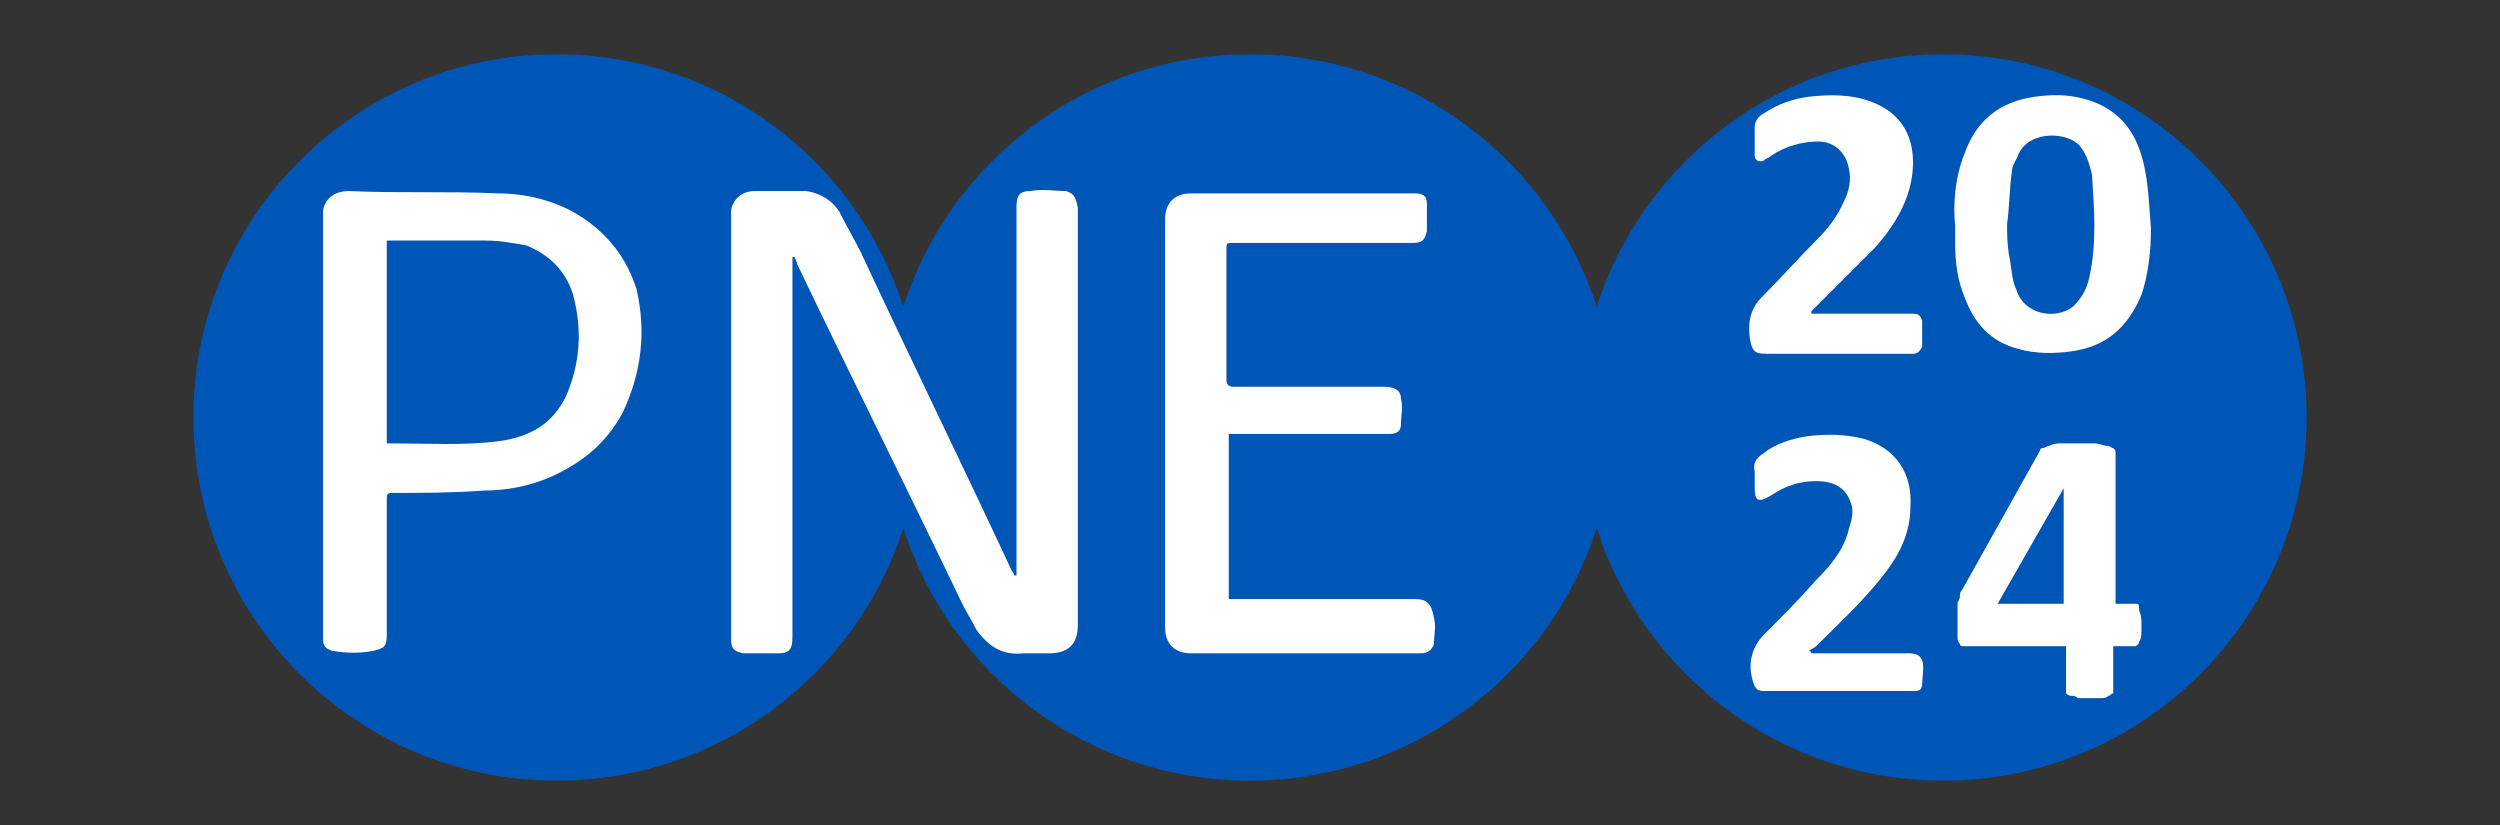 <?xml version="1.0" encoding="UTF-8"?> <svg xmlns="http://www.w3.org/2000/svg" xmlns:xlink="http://www.w3.org/1999/xlink" version="1.1" id="Livello_1" x="0px" y="0px" viewBox="0 0 106 35" style="enable-background:new 0 0 106 35;" xml:space="preserve"><rect x="0" y="0" width="106" height="35" fill="#333333" stroke="none"/> <g> <path style="fill:#0056B6;" d="M82.4,2.3c-6.9,0-12.7,4.5-14.7,10.7C65.7,6.8,59.9,2.3,53,2.3c-6.9,0-12.7,4.5-14.7,10.7 c-2-6.2-7.8-10.7-14.7-10.7c-8.5,0-15.4,6.9-15.4,15.4s6.9,15.4,15.4,15.4c6.9,0,12.7-4.5,14.7-10.7c2,6.2,7.8,10.7,14.7,10.7 c6.9,0,12.7-4.5,14.7-10.7c2,6.2,7.8,10.7,14.7,10.7c8.5,0,15.4-6.9,15.4-15.4S90.9,2.3,82.4,2.3z"></path> <g> <path style="fill:#FFFFFF;" d="M45.2,8.1c-0.5,0-1-0.1-1.5,0c-0.5,0-0.6,0.2-0.6,0.7c0,5.1,0,10.2,0,15.2c0,0.1,0,0.2,0,0.4 c0,0,0,0-0.1,0c0-0.1-0.1-0.2-0.1-0.2c-2.1-4.5-4.3-9-6.4-13.5c-0.3-0.6-0.6-1.1-0.9-1.7c-0.3-0.5-0.8-0.8-1.4-0.9 c-0.7,0-1.5,0-2.2,0c-0.5,0-0.9,0.3-1,0.8c0,0.2,0,0.3,0,0.5c0,5.9,0,11.8,0,17.7c0,0.4,0.1,0.5,0.5,0.6c0.5,0,1,0,1.5,0 s0.6-0.2,0.6-0.7c0-5.3,0-10.5,0-15.8c0-0.1,0-0.2,0-0.3c0,0,0,0,0.1,0c0,0.1,0.1,0.2,0.1,0.3c2.3,4.8,4.7,9.6,7,14.4 c0.2,0.4,0.4,0.7,0.6,1.1c0.5,0.7,1.1,1.1,2,1c0.4,0,0.8,0,1.1,0c0.8,0,1.2-0.4,1.2-1.2c0-5.9,0-11.8,0-17.7 C45.6,8.3,45.5,8.2,45.2,8.1z"></path> <path style="fill:#FFFFFF;" d="M24.5,9.1c-1-0.6-2.2-0.9-3.4-0.9c-2.1-0.1-4.2,0-6.3-0.1c-0.6,0-1,0.3-1.1,0.8c0,0.1,0,0.3,0,0.4 c0,2.9,0,5.8,0,8.8s0,6,0,9c0,0.3,0.1,0.4,0.4,0.5c0.6,0.1,1.2,0.1,1.7,0s0.6-0.2,0.6-0.7c0-1.9,0-3.8,0-5.7c0-0.2,0-0.3,0.2-0.3 c1.3,0,2.6,0,3.9-0.1c1,0,2-0.2,2.9-0.6c1.3-0.6,2.3-1.4,3-2.7c0.8-1.7,1-3.4,0.6-5.2C26.6,11,25.8,9.9,24.5,9.1z M24,16.8 c-0.6,1.2-1.5,1.7-2.8,1.9c-1.5,0.2-3.1,0.1-4.6,0.1c-0.1,0-0.1,0-0.2,0c0-2.9,0-5.8,0-8.6c0,0,0,0,0.1,0c1.4,0,2.7,0,4.1,0 c0.6,0,1.1,0.1,1.7,0.2c1,0.4,1.7,1.1,2,2.1C24.7,14,24.6,15.4,24,16.8z"></path> <path style="fill:#FFFFFF;" d="M60,25.4c-2.5,0-5.1,0-7.6,0c-0.1,0-0.2,0-0.3,0c0-2.4,0-4.7,0-7c0.1,0,0.2,0,0.3,0 c2.1,0,4.2,0,6.3,0c0.1,0,0.1,0,0.2,0c0.3,0,0.5-0.1,0.5-0.4c0-0.4,0.1-0.7,0-1.1c0-0.3-0.2-0.5-0.7-0.5c-2.1,0-4.3,0-6.4,0 c-0.2,0-0.3-0.1-0.3-0.3c0-1.8,0-3.7,0-5.5c0-0.3,0-0.3,0.3-0.3c2.5,0,5,0,7.6,0c0.4,0,0.5-0.1,0.6-0.5c0-0.4,0-0.8,0-1.2 c0-0.3-0.2-0.4-0.5-0.4c-3.2,0-6.3,0-9.5,0c-0.7,0-1.1,0.4-1.1,1.1c0,5.8,0,11.6,0,17.3c0,0.7,0.4,1.1,1.1,1.1c3.2,0,6.5,0,9.7,0 c0.3,0,0.5-0.1,0.6-0.4c0-0.4,0.1-0.7,0-1.1C60.7,25.6,60.5,25.4,60,25.4z"></path> <path style="fill:#FFFFFF;" d="M90.7,6.3c-0.4-1.1-1.2-1.8-2.3-2.1C87.7,4,87,4,86.3,4.1c-1.5,0.2-2.5,1-3,2.4 c-0.4,1-0.5,2.1-0.4,3.1c0,0.3,0,0.6,0,0.8c0,0.7,0.1,1.5,0.4,2.2c0.4,1.1,1.1,1.9,2.3,2.2c0.7,0.2,1.5,0.2,2.2,0.1 c1.5-0.2,2.4-1,3-2.4c0.3-0.9,0.4-1.9,0.4-2.8C91.1,8.5,91.1,7.4,90.7,6.3z M88.6,11.7c-0.1,0.5-0.3,0.9-0.7,1.3 c-0.8,0.6-2.1,0.3-2.4-0.7c-0.2-0.4-0.2-0.9-0.3-1.4c-0.1-0.5-0.1-1-0.1-1.4l0,0c0.1-0.7,0.1-1.5,0.2-2.2c0-0.3,0.2-0.5,0.3-0.8 c0.5-1,2.1-0.9,2.6-0.3c0.3,0.4,0.4,0.8,0.5,1.2C88.8,8.9,88.9,10.3,88.6,11.7z"></path> <path style="fill:#FFFFFF;" d="M81,13.3c-1.3,0-2.6,0-3.9,0c-0.1,0-0.2,0-0.3,0c0,0,0,0,0-0.1c0.1-0.1,0.1-0.1,0.2-0.2 c0.8-0.8,1.7-1.7,2.5-2.5c0.8-0.9,1.5-2,1.6-3.3s-0.4-2.4-1.8-2.9C78.5,4,77.6,4,76.7,4.1c-0.7,0.1-1.3,0.3-1.9,0.7 c-0.2,0.1-0.4,0.3-0.4,0.6c0,0.4,0,0.8,0,1.2c0,0.2,0.2,0.3,0.4,0.2c0.1-0.1,0.2-0.1,0.3-0.2c0.6-0.4,1.3-0.6,2-0.6 s1.2,0.5,1.3,1.2c0.1,0.4,0,0.9-0.2,1.3c-0.3,0.7-0.7,1.2-1.2,1.7c-0.8,0.8-1.5,1.6-2.3,2.4c-0.5,0.5-0.6,1.1-0.5,1.8 c0.1,0.5,0.2,0.6,0.7,0.6c2.1,0,4.2,0,6.2,0c0.2,0,0.3-0.1,0.4-0.3c0-0.4,0-0.7,0-1.1C81.4,13.3,81.3,13.3,81,13.3z"></path> <path style="fill:#FFFFFF;" d="M80.9,27.7c-1.3,0-2.6,0-3.8,0c-0.1,0-0.2,0-0.3,0c0,0,0-0.1-0.1-0.1c0.1-0.1,0.2-0.1,0.3-0.2 c1-1,2.1-2,3-3.2c0.6-0.8,1-1.7,1-2.7c0.1-1.4-0.6-2.5-2-2.9c-0.8-0.2-1.6-0.2-2.4-0.1c-0.6,0.1-1.3,0.3-1.8,0.7 c-0.3,0.2-0.5,0.4-0.4,0.8c0,0.2,0,0.5,0,0.7c0,0.6,0.2,0.6,0.7,0.3c0.6-0.4,1.2-0.6,1.9-0.6c0.8,0,1.3,0.3,1.5,1 c0.1,0.3,0,0.7-0.1,1c-0.2,0.9-0.8,1.6-1.4,2.2c-0.7,0.8-1.5,1.6-2.2,2.3c-0.5,0.5-0.7,1.2-0.5,1.9c0.1,0.4,0.2,0.5,0.5,0.5 c2.1,0,4.2,0,6.4,0c0.2,0,0.3-0.1,0.3-0.3c0-0.3,0.1-0.7,0-1C81.4,27.8,81.3,27.7,80.9,27.7z"></path> <path style="fill:#FFFFFF;" d="M90.6,25.6h-0.9v-6.4c0-0.1,0-0.1-0.1-0.2c-0.1,0-0.1-0.1-0.3-0.1c-0.1,0-0.3-0.1-0.5-0.1 s-0.4,0-0.7,0c-0.3,0-0.5,0-0.7,0s-0.3,0-0.5,0.1c-0.1,0-0.2,0.1-0.3,0.1c-0.1,0-0.1,0.1-0.1,0.1L83.2,25 c-0.1,0.1-0.1,0.2-0.1,0.3c0,0.1-0.1,0.2-0.1,0.3c0,0.1,0,0.2,0,0.4c0,0.1,0,0.3,0,0.5s0,0.4,0,0.5s0,0.2,0.1,0.3 c0,0.1,0.1,0.1,0.2,0.1s0.1,0,0.2,0h4.1v1.9c0,0.1,0,0.1,0,0.1s0.1,0.1,0.2,0.1s0.2,0,0.3,0.1c0.1,0,0.3,0,0.5,0s0.4,0,0.5,0 s0.2,0,0.3-0.1c0.1,0,0.1-0.1,0.2-0.1v-0.1v-1.9h0.9c0.1,0,0.2-0.1,0.2-0.2c0.1-0.1,0.1-0.4,0.1-0.6c0-0.3,0-0.5-0.1-0.7 C90.7,25.7,90.7,25.6,90.6,25.6z M87.5,25.6h-2.8l2.8-4.9l0,0V25.6z"></path> </g> </g> </svg> 